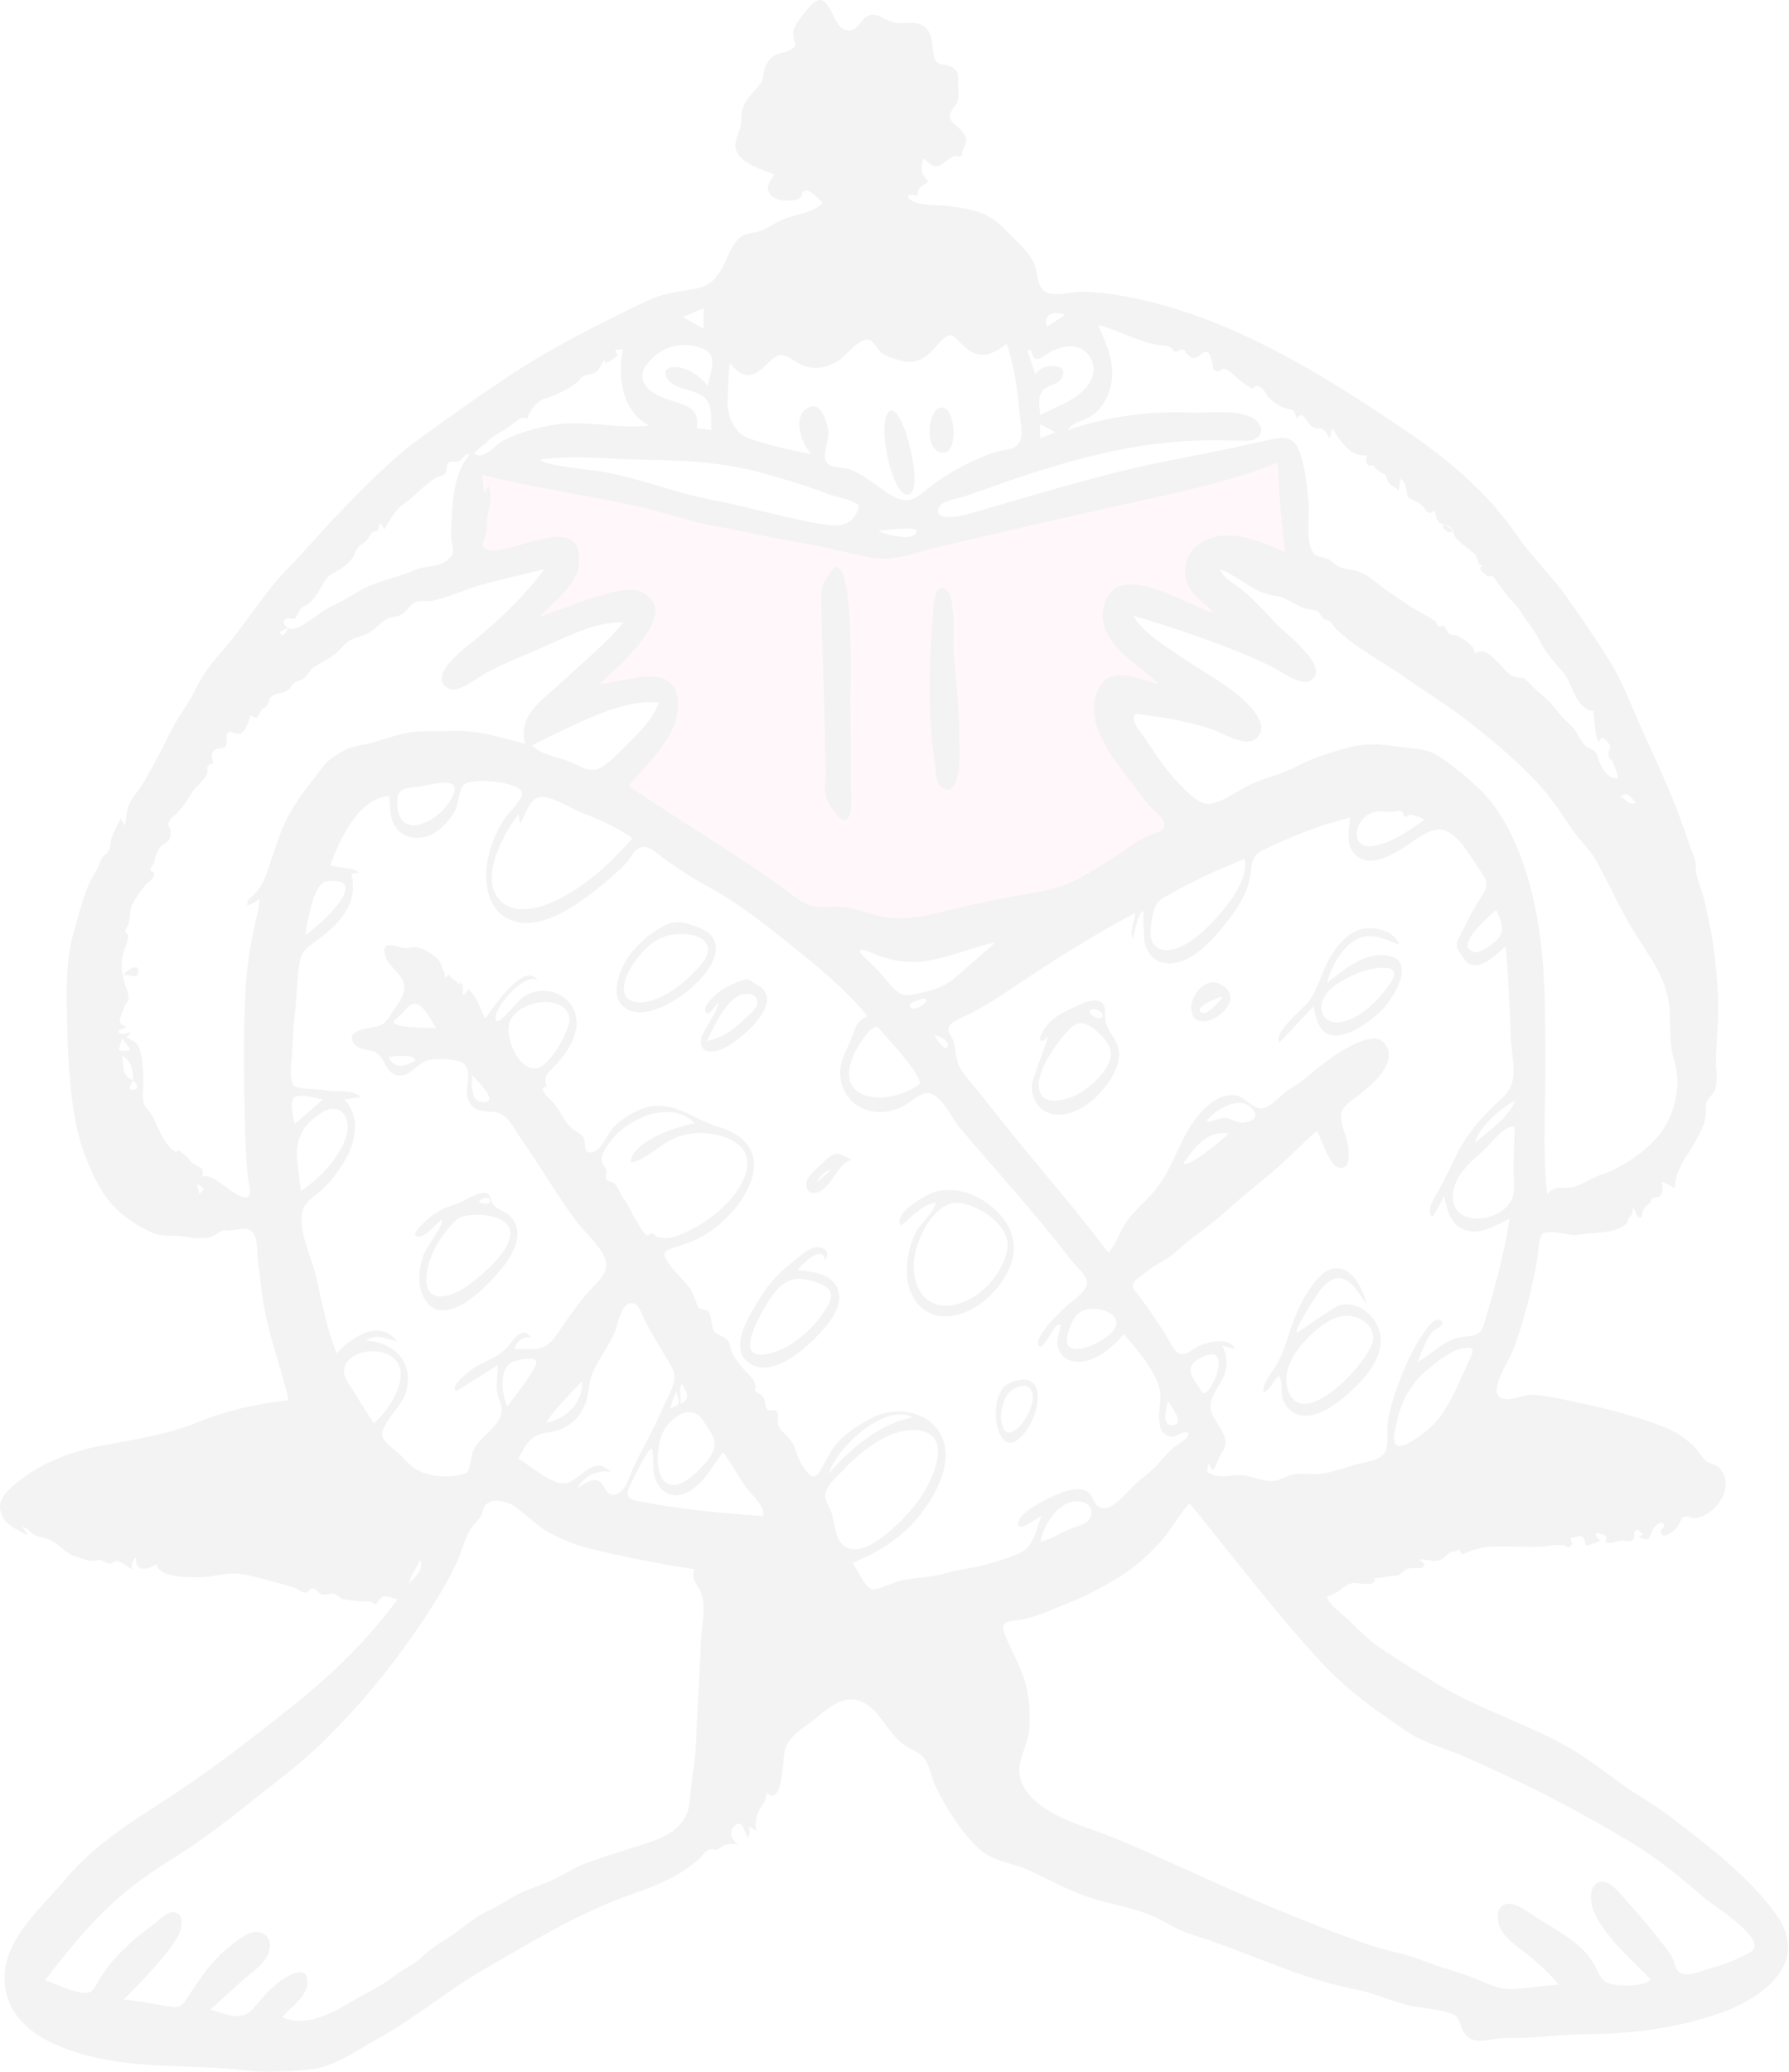 <svg width="273" height="316" viewBox="0 0 273 316" fill="none" xmlns="http://www.w3.org/2000/svg">
<g opacity="0.05">
<path fill-rule="evenodd" clip-rule="evenodd" d="M72.125 71.083C71.801 76.376 71.477 81.669 71.153 86.963C73.236 86.363 86.49 82.463 85.672 86.418C85.084 89.254 81.358 92.321 79.459 94.296C77.712 96.114 75.913 97.884 74.068 99.603C77.459 98.305 80.878 97.076 84.322 95.925C86.928 95.055 89.553 94.206 92.223 93.553C93.215 93.311 95.891 92.323 96.828 92.997C99.288 94.767 85.937 107.81 84.109 109.649C86.695 108.446 89.343 107.354 92.036 106.416C93.98 105.739 99.987 103.153 101.708 105.361C103.549 107.725 98.987 113.152 97.721 114.872C95.909 117.337 93.944 119.703 91.882 121.964C100.451 129.66 110.519 136.51 121.234 140.768C129.091 143.889 136.809 144.684 145.1 142.971C153.617 141.211 161.785 137.835 169.551 133.976C174.111 131.709 178.611 129.257 182.898 126.501C181.13 124.351 179.415 122.157 177.747 119.929C175.368 116.748 172.443 113.271 171.087 109.484C169.759 105.778 174.74 106.501 177.13 106.703C180.59 106.994 184.041 107.613 187.432 108.353C185.035 106.685 182.68 104.951 180.374 103.16C177.367 100.826 173.356 98.187 171.388 94.83C169.657 91.878 173.456 92.623 175.212 93.01C179.399 93.933 183.474 95.505 187.468 97.038C190.392 98.161 193.299 99.336 196.178 100.575C194.391 99.022 192.664 97.394 191.005 95.706C188.773 93.438 185.765 90.668 184.765 87.544C182.728 81.183 196.43 85.981 198.769 86.963C198.336 80.374 197.905 73.784 197.473 67.194C179.33 72.022 161.188 76.85 143.045 81.677C141.085 82.199 138.631 83.336 136.586 83.397C134.733 83.452 132.497 82.618 130.691 82.273L97.859 76C89.281 74.361 80.703 72.722 72.125 71.083Z" fill="#FF5678"/>
<path fill-rule="evenodd" clip-rule="evenodd" d="M267.119 297.737C265.161 298.858 262.867 299.723 260.691 300.303C259.413 300.645 257.301 301.698 256.179 300.732C255.639 300.269 255.516 299.216 255.198 298.606C254.694 297.64 253.979 296.805 253.309 295.951C251.684 293.883 249.994 291.887 248.225 289.94C247.387 289.017 245.856 286.864 244.379 287.006C242.538 287.182 242.583 289.73 243.044 291.032C244.513 295.176 248.959 298.789 251.863 301.911C251.125 303.047 247.069 302.912 245.943 302.646C244.224 302.24 244.05 301.016 243.266 299.616C241.43 296.343 237.707 294.512 234.646 292.588C233.53 291.886 231.159 289.941 229.704 290.431C228.326 290.894 228.386 292.655 228.825 293.804C229.488 295.542 231.374 296.747 232.769 297.845C234.629 299.309 236.33 300.902 237.88 302.694C235.646 302.876 233.42 303.191 231.191 303.374C228.496 303.597 226.25 302.117 223.769 301.279C221.464 300.5 219.167 299.842 216.899 298.944C214.354 297.936 211.689 297.585 209.121 296.701C199.046 293.231 189.173 288.866 179.464 284.467C174.837 282.37 170.306 280.273 165.485 278.632C161.972 277.436 156.451 275.053 155.611 270.868C155.168 268.657 156.783 266.28 157.022 264.07C157.301 261.471 157.081 258.612 156.289 256.118C155.592 253.921 154.435 251.887 153.524 249.778C152.462 247.32 153.413 247.36 155.475 247.081C157.944 246.746 160.825 245.356 163.145 244.451C165.819 243.407 168.468 241.95 170.917 240.452C173.131 239.096 175.058 237.349 176.821 235.452C178.614 233.522 179.775 231.235 181.509 229.258C187.908 237.127 193.989 245.116 200.789 252.646C203.998 256.2 207.488 259.138 211.442 261.84C213.093 262.97 214.732 264.258 216.531 265.15C218.781 266.267 221.295 266.96 223.608 267.979C232.474 271.885 240.935 276.156 249.207 281.197C253.208 283.635 256.567 286.43 260.09 289.489C261.187 290.441 270.171 295.991 267.119 297.737ZM163.114 233.267C161.681 233.917 160.316 234.76 158.787 235.176C159.221 232.539 161.681 228.562 164.835 229C166.041 229.167 166.95 230.103 166.42 231.393C165.939 232.566 164.135 232.805 163.114 233.267ZM63.384 161.75C61.76 162.647 60.246 163.17 59.294 161.245C59.999 161.103 63.204 160.676 63.384 161.75ZM60.679 156.309C59.424 155.928 60.428 155.528 60.86 155.068C61.197 154.711 62.31 153.457 62.701 153.25C64.423 152.338 65.753 155.732 66.577 156.833C64.627 156.66 62.577 156.884 60.679 156.309ZM74.101 168.06C71.722 168.463 71.986 165.486 72.057 163.978C72.559 164.591 75.956 167.745 74.101 168.06ZM81.985 162.918C79.085 163.407 77.168 158.396 77.688 156.204C78.146 154.273 80.394 153.195 82.183 152.91C83.918 152.634 86.332 153.01 86.848 155.011C87.303 156.778 83.919 162.592 81.985 162.918ZM150.647 238.571C148.563 239.211 146.52 239.292 144.425 239.921C142.048 240.634 139.848 240.571 137.466 241.056C136.497 241.254 133.883 242.666 132.938 242.35C132.002 242.038 130.647 239.132 130.108 238.377C134.323 236.625 137.918 234.363 140.695 230.672C142.904 227.737 145.273 223.339 143.883 219.551C142.316 215.28 136.914 214.353 133.312 216.137C131.608 216.98 129.919 218.03 128.514 219.315C126.908 220.785 126.276 222.39 125.235 224.202C124.183 226.036 123.445 225.016 122.393 223.459C121.495 222.128 121.612 220.784 120.489 219.471C119.916 218.801 119.029 218.155 118.73 217.289C118.54 216.741 118.94 215.768 118.58 215.336C118.074 214.729 117.459 215.442 117.036 214.9C116.728 214.507 116.829 213.609 116.511 213.117C116.236 212.837 115.929 212.598 115.59 212.4C115.179 212.196 115.104 211.942 115.365 211.637C115.038 211.031 115.353 210.827 114.652 210.091C113.561 208.943 112.566 207.843 111.788 206.488C111.434 205.868 111.469 204.948 111.027 204.412C110.422 203.674 109.413 203.785 108.893 202.873C108.429 202.06 108.739 200.638 107.975 199.9C107.571 199.785 107.168 199.672 106.764 199.561C106.461 199.266 106.284 198.908 106.233 198.487C105.808 197.833 105.724 197.065 105.188 196.374C104.162 195.053 102.782 193.832 101.875 192.439C100.922 190.975 101.427 190.728 103.082 190.204C104.576 189.732 105.939 189.292 107.323 188.488C113.72 184.764 119.787 174.887 109.631 171.87C105.862 170.751 102.767 167.739 98.588 168.923C96.777 169.436 95.058 170.528 93.707 171.825C92.773 172.721 91.909 175.118 90.762 175.577C88.701 176.403 89.572 174.34 88.987 173.393C88.708 172.941 87.584 172.419 87.167 172.008C86.678 171.526 86.205 170.917 85.866 170.32C85.236 169.212 84.85 168.595 83.941 167.692C83.598 167.352 81.887 165.593 83.43 165.822C82.805 163.918 83.717 163.632 84.978 162.24C86.457 160.606 87.986 158.336 87.994 156.047C88.012 151.651 82.803 149.682 79.532 152.291C78.866 152.822 74.93 157.947 75.735 154.679C76.169 152.916 80.191 148.314 82.055 149.505C79.966 146.46 75.167 153.853 74.046 155.366C73.092 153.61 73.025 152.236 71.447 150.877C70.162 152.938 70.84 150.685 70.557 150.227C69.945 149.239 70.281 150.369 69.95 150.018C69.536 149.581 68.885 149.236 68.446 148.657C67.692 149.679 67.993 148.579 67.763 148.198C67.223 147.305 67.432 146.788 66.507 146.012C65.834 145.447 64.509 144.571 63.603 144.491C62.558 144.398 62.269 144.798 61.205 144.502C59.851 144.126 58.148 143.548 58.803 145.812C59.279 147.457 61.214 148.392 61.637 150.073C62.064 151.765 60.391 153.471 59.579 154.858C58.536 156.638 57.684 156.492 55.795 156.894C54.588 157.15 52.978 157.699 54.013 159.163C54.752 160.209 56.484 159.989 57.46 160.608C58.828 161.477 58.809 163.619 60.555 163.992C62.479 164.402 63.581 162.26 65.203 161.743C66.356 161.376 69.928 161.417 70.835 162.282C72.073 163.462 71.004 165.716 71.315 167.182C71.778 169.355 73.248 169.488 75.108 169.558C77.397 169.643 78.202 171.841 79.433 173.584C82.317 177.669 84.824 182.022 87.778 186.052C89.085 187.836 90.998 189.423 92.069 191.36C93.391 193.751 91.555 195.13 89.971 196.847C87.902 199.09 86.356 201.642 84.561 204.094C82.965 206.272 80.983 205.73 78.433 205.73C79.002 204.559 79.685 203.828 81.083 203.971C79.622 202.186 78.453 204.227 77.505 205.358C76.133 206.993 74.345 207.388 72.584 208.463C71.96 208.843 68.565 211.309 69.597 212.151C69.714 212.246 75.333 208.55 75.974 208.21C75.974 209.575 75.675 210.993 75.866 212.351C76.007 213.346 76.706 214.384 76.557 215.418C76.275 217.371 73.751 218.91 72.667 220.432C71.851 221.577 72.048 222.481 71.633 223.71C71.255 224.832 71.453 224.492 70.51 224.839C68.589 225.544 65.356 225.164 63.617 224.16C62.537 223.538 61.709 222.553 60.832 221.687C60.172 221.032 58.51 219.916 58.326 219C58.011 217.425 61.139 214.498 61.758 212.873C63.506 208.288 60.508 204.723 55.843 204.462C57.281 203.353 59.063 204.189 60.578 204.612C57.988 201.022 53.563 203.976 51.366 206.416C49.864 202.62 49.14 198.617 48.223 194.658C47.598 191.963 45.22 187.153 46.281 184.378C46.793 183.036 48.241 182.288 49.242 181.358C50.38 180.301 51.355 179.037 52.187 177.728C54.147 174.646 55.278 170.755 52.58 167.718C53.4 167.583 54.22 167.448 55.04 167.313C53.706 166.06 51.602 166.671 49.871 166.299C48.773 166.063 45.613 166.216 44.88 165.594C43.998 164.847 44.564 161.409 44.595 160.391C44.667 158.013 44.866 155.727 45.129 153.363C45.378 151.13 45.328 148.717 45.789 146.523C46.164 144.743 47.361 144.201 48.742 143.152C52.043 140.643 54.734 137.591 53.607 133.269C54.006 133.205 54.406 133.141 54.805 133.078C53.513 132.144 51.841 132.484 50.405 131.99C51.724 128.276 54.642 121.748 59.381 121.396C59.543 123.056 59.432 125.03 60.552 126.405C61.828 127.969 64.066 128.127 65.793 127.299C67.361 126.548 68.832 124.955 69.555 123.381C70.043 122.316 69.955 120.515 70.813 119.67C71.964 118.537 79.897 119.221 79.653 121.132C79.51 122.256 77.389 124.145 76.796 125.142C75.711 126.964 74.843 128.936 74.444 131.03C73.84 134.209 74.19 138.406 77.418 140.078C81.09 141.979 85.565 139.561 88.577 137.473C90.23 136.326 91.832 135.06 93.342 133.731C94.147 133.024 94.955 132.296 95.665 131.491C96.188 130.897 96.607 129.94 97.251 129.495C98.774 128.444 100.266 130.227 101.554 131.127C103.653 132.594 105.742 133.986 107.994 135.206C112.566 137.682 116.746 140.963 120.787 144.22C124.853 147.496 129.045 150.866 132.338 154.948C130.343 156.175 130.699 156.494 129.812 158.682C129.182 160.236 128.315 161.558 128.214 163.284C128.041 166.262 129.953 168.8 132.855 169.459C134.478 169.828 136.025 169.533 137.528 168.87C138.697 168.354 139.861 167.084 141.082 166.769C143.352 166.184 145.168 170.471 146.44 171.981C152.09 178.689 158.063 185.131 163.383 192.112C163.972 192.885 165.722 194.396 165.864 195.419C166.069 196.889 163.756 198.29 162.797 199.133C162.293 199.576 156.951 204.6 158.745 205.399C159.256 205.626 160.753 202.544 161.127 202.28C162.528 201.293 161.468 203.228 161.385 204.206C161.176 206.637 162.846 207.961 165.193 207.654C167.698 207.325 169.928 205.347 171.478 203.48C173.421 205.73 176.457 209.131 177.018 212.136C177.377 214.056 175.716 218.755 178.817 219.147C179.291 219.206 181.004 217.935 181.323 218.657C181.59 219.259 179.738 220.289 179.471 220.488C178.329 221.34 177.64 222.253 176.719 223.284C175.637 224.496 174.159 225.516 172.942 226.677C171.66 227.899 169.124 231.22 167.432 229.616C166.581 228.81 166.805 227.755 165.443 227.282C164.203 226.851 162.632 227.398 161.479 227.876C160.182 228.413 155.908 230.376 155.434 231.993C154.78 234.222 158.312 231.542 158.94 231.15C158.224 232.968 157.828 235.6 156.004 236.66C154.489 237.542 152.31 238.06 150.647 238.571ZM126.424 224.821C127.636 220.923 134.788 213.973 139.308 216.147C134.041 217.25 129.86 220.856 126.424 224.821ZM129.098 235.983C127.336 235.001 127.431 232.147 126.815 230.478C126.462 229.52 125.755 228.82 125.963 227.758C126.206 226.511 127.795 225.126 128.641 224.227C131.304 221.398 135.99 217.533 140.276 218.181C145.731 219.007 142.033 226.331 140.175 228.852C138.592 231.002 132.492 237.875 129.098 235.983ZM116.373 231.216C110.473 230.822 104.594 230.295 98.775 229.212C96.712 228.828 94.983 228.885 96.163 226.513C96.554 225.73 98.903 220.824 99.434 220.964C99.749 221.048 99.677 224.42 99.769 224.806C100.186 226.543 101.356 228.16 103.328 228.05C106.554 227.87 108.634 223.698 110.333 221.459C111.694 223.289 112.679 225.322 114.047 227.121C114.701 227.981 116.978 229.982 116.373 231.216ZM81.786 208.059C80.797 210.33 78.806 212.49 77.422 214.548C76.639 212.891 76.088 209.087 77.945 207.862C78.648 207.399 82.412 206.623 81.786 208.059ZM102.246 214.822C102.519 213.948 102.82 213.08 103.157 212.229C103.734 214.045 104.029 214.099 102.246 214.822ZM107.296 216.682C108.012 217.896 109.206 219.09 109.019 220.614C108.877 221.769 107.833 222.952 107.087 223.757C105.854 225.089 103.12 227.644 101.333 225.876C99.839 224.399 100.36 220.339 101.054 218.677C102.046 216.303 105.59 213.791 107.296 216.682ZM103.793 214.195C104.203 214.032 103.341 211.383 104.141 211.119C104.839 212.711 105.497 213.141 103.793 214.195ZM92.52 178.544C92.255 177.567 91.645 177.607 91.864 176.399C92.008 175.607 92.637 174.761 93.115 174.133C94.065 172.882 95.319 171.851 96.675 171.07C99.538 169.422 103.469 168.737 106.033 171.317C103.637 171.696 96.291 174.061 96.244 177.339C98.908 176.825 101.004 174.149 103.676 173.305C105.87 172.612 108.249 172.661 110.432 173.393C116.405 175.393 113.921 180.556 110.55 183.91C108.548 185.901 106.148 187.388 103.524 188.413C102.31 188.888 101.565 188.94 100.372 188.702C100.148 188.657 99.887 188.243 99.619 188.154C98.953 187.933 99.146 188.681 98.597 188.345C98.119 188.053 97.098 186.163 96.773 185.622C96.254 184.761 96.013 183.924 95.377 183.139C94.74 182.352 94.43 181.299 93.841 180.587C93.558 180.245 92.783 180.259 92.575 179.925C92.263 179.423 92.66 179.058 92.52 178.544ZM83.347 217.05C84.704 214.691 87.027 212.689 88.824 210.627C88.934 214.015 86.504 216.336 83.347 217.05ZM85.181 218.14C87.985 217.153 89.53 214.792 89.816 211.931C90.179 208.305 92.455 206.403 93.825 203.146C94.351 201.898 94.963 197.791 97 198.967C97.699 199.37 98.113 200.887 98.477 201.571C99.358 203.229 100.36 204.835 101.294 206.463C102.054 207.788 103.195 209.12 102.859 210.715C102.567 212.106 101.624 213.588 101.073 214.899C99.771 217.996 98.06 220.849 96.63 223.878C96.053 225.101 95.371 227.994 93.61 227.979C92.216 227.967 92.372 226.443 91.455 225.921C90.296 225.262 88.979 226.517 88.028 227.036C89.123 225.187 91.039 224.139 93.192 224.487C90.614 221.92 88.872 225.384 86.659 226.155C84.563 226.887 80.843 223.439 79.078 222.462C79.754 221.318 80.364 219.92 81.525 219.167C82.626 218.453 83.978 218.563 85.181 218.14ZM62.385 241.603C62.693 240.124 63.56 239.251 64.11 237.908C64.748 239.536 63.254 240.496 62.385 241.603ZM106.933 250.675C106.782 255.653 106.376 260.618 106.228 265.598C106.161 267.895 105.755 270.085 105.485 272.355C105.256 274.275 105.372 276.16 104.164 277.8C102.259 280.386 98.555 281.129 95.679 282.087C93.568 282.79 91.431 283.428 89.346 284.21C87.47 284.913 85.958 285.978 84.174 286.814C82.577 287.562 80.854 288.006 79.265 288.802C77.622 289.627 76.324 290.631 74.636 291.365C72.615 292.243 70.95 293.805 69.153 295.046C67.571 296.137 65.897 296.981 64.536 298.354C63.26 299.642 61.645 300.207 60.198 301.352C58.669 302.562 57.069 303.349 55.379 304.298C51.919 306.243 47.249 309.564 43.085 307.675C44.276 306.153 46.714 304.691 46.899 302.595C47.141 299.865 44.764 300.869 43.388 301.742C41.303 303.062 40.15 304.656 38.563 306.417C36.708 308.474 34.365 307.09 32.095 306.511C33.647 305.114 35.186 303.704 36.735 302.304C38.044 301.123 40.045 299.845 40.841 298.212C41.41 297.044 41.383 295.443 40.009 294.836C38.472 294.159 36.734 295.588 35.596 296.44C32.574 298.7 30.584 301.567 28.6 304.714C27.545 306.387 27.059 306.258 25.117 305.924C23.06 305.57 21.002 305.192 18.927 304.943C21.675 302.121 24.747 299.064 26.917 295.761C27.62 294.691 28.537 291.871 26.395 291.612C25.512 291.505 23.755 293.31 23.073 293.797C20.098 295.924 17.237 298.607 15.264 301.713C14.613 302.738 14.408 303.878 13.148 303.963C11.499 304.074 8.436 302.501 6.846 302.015C9.885 298.184 12.903 294.325 16.454 290.946C19.716 287.842 22.97 285.586 26.786 283.205C30.875 280.653 34.684 277.714 38.439 274.699C42.032 271.812 45.786 269.09 49.095 265.867C55.703 259.429 61.588 252.025 66.462 244.196C67.602 242.364 68.676 240.484 69.603 238.535C70.475 236.705 70.877 234.516 72.054 232.851C72.46 232.276 73.033 231.848 73.395 231.248C73.737 230.683 73.621 230 74.142 229.499C75.347 228.342 77.541 229.04 78.667 229.851C80.479 231.154 81.944 232.738 83.935 233.829C85.937 234.927 88.103 235.725 90.32 236.264C95.502 237.524 100.639 238.558 105.918 239.323C105.375 241.338 106.709 241.655 107.151 243.468C107.688 245.668 107 248.434 106.933 250.675ZM57.037 217.08C55.862 215.334 54.814 213.509 53.658 211.752C52.956 210.682 52.084 209.533 52.685 208.224C53.697 206.018 57.269 205.626 59.207 206.587C63.613 208.774 59.52 215.026 57.037 217.08ZM45.373 177.157C44.968 173.746 46.273 171.325 49.359 169.536C51.559 168.261 53.33 170.003 53.03 172.328C52.573 175.869 48.789 179.807 45.901 181.655C45.712 180.157 45.552 178.656 45.373 177.157ZM44.903 167.395C45.813 166.672 48.252 167.595 49.306 167.658C47.856 168.925 46.405 170.193 44.954 171.46C44.859 170.59 44.063 168.062 44.903 167.395ZM49.798 134.446C57.14 133.491 48.689 141.37 46.561 142.604C46.907 140.928 47.758 134.712 49.798 134.446ZM69.342 120.653C68.356 124.69 60.693 129.096 60.613 122.481C60.583 120.017 61.968 120.216 63.988 119.98C65.141 119.845 69.905 118.344 69.342 120.653ZM42.872 126.906C42.011 129.164 41.322 131.48 40.478 133.741C40.105 134.742 39.665 135.43 38.969 136.223C38.387 136.886 37.694 137.054 37.717 138.102C38.446 137.961 39.017 137.526 39.607 137.107C39.464 139.185 38.729 141.421 38.374 143.493C37.948 145.977 37.593 148.462 37.462 150.981C37.176 156.458 37.174 161.915 37.294 167.395C37.355 170.188 37.383 172.982 37.534 175.771C37.609 177.159 37.694 178.552 37.865 179.932C37.935 180.489 38.339 181.674 38.09 182.196C37.109 184.245 32.765 178.618 30.879 179.444C31.15 177.885 30.524 178.225 29.479 177.459C28.973 177.087 28.643 176.455 28.115 176.124C27.956 175.952 27.78 175.799 27.588 175.664C27.37 175.367 27.14 175.398 26.897 175.759C24.772 174.488 24.223 171.781 23.082 169.96C22.496 169.023 21.929 168.878 21.829 167.583C21.742 166.455 21.912 165.305 21.866 164.172C21.814 162.894 21.74 161.484 21.381 160.247C20.965 158.81 20.392 158.928 19.277 158.162C19.621 158.012 19.848 157.76 19.957 157.405C19.601 157.468 18.519 157.91 18.25 157.592C17.721 156.969 18.969 156.886 19.297 156.638C17.898 156.017 18.199 155.506 18.704 154.368C18.847 154.046 18.983 153.564 19.105 153.293C19.37 152.7 19.523 153.076 19.61 152.339C19.694 151.636 19.071 150.254 18.887 149.505C18.58 148.249 18.409 147.164 18.686 145.855C18.91 144.796 19.512 143.836 19.554 142.747C19.566 142.441 19.1 142.339 19.094 142.045C19.085 141.613 19.487 141.423 19.593 141.024C19.86 140.003 19.739 138.923 20.197 137.955C20.609 137.085 21.44 135.958 22.029 135.199C22.437 134.673 23.438 134.08 23.548 133.386C23.62 132.925 22.904 132.978 22.936 132.631C22.979 132.162 23.373 132.009 23.481 131.661C23.779 130.703 23.854 129.783 24.624 129.049C25.593 128.126 26.014 128.513 26.055 126.989C26.074 126.246 25.48 126.132 25.798 125.275C25.971 124.81 26.482 124.535 26.808 124.205C27.778 123.227 28.432 122.359 29.122 121.15C29.732 120.083 30.706 119.461 31.331 118.54C32.146 117.338 30.928 116.742 32.581 116.403C32.346 115.657 32.097 115.053 32.715 114.422C33.105 114.024 34.094 114.267 34.44 113.807C34.835 113.278 34.25 112.024 34.846 111.68C35.331 111.402 36.057 112.262 36.819 111.836C37.4 111.512 38.276 109.72 38.09 109.062C39.59 109.906 39.216 109.325 39.935 108.241C40.096 107.999 40.584 107.945 40.722 107.699C41 107.209 40.936 106.71 41.336 106.312C42.002 105.649 43.091 105.819 43.824 105.345C44.429 104.954 44.397 104.532 44.88 104.163C45.293 103.848 45.971 103.787 46.372 103.46C47.158 102.82 47.166 102.144 48.149 101.593C49.313 100.94 50.345 100.385 51.405 99.52C52.095 98.956 52.751 97.956 53.558 97.583C54.676 97.069 55.546 97.032 56.639 96.298C57.429 95.767 58.176 94.892 58.952 94.444C59.536 94.107 59.947 94.18 60.684 93.971C62.011 93.594 62.335 92.344 63.417 91.835C64.16 91.485 65.243 91.805 66.058 91.622C68.598 91.052 71.107 89.822 73.655 89.14C76.766 88.31 79.899 87.581 83.033 86.847C80.153 90.751 76.484 94.274 72.763 97.375C71.541 98.392 64.848 103.033 68.456 105.014C69.904 105.81 73.05 103.241 74.22 102.613C76.574 101.349 79.012 100.336 81.478 99.313C85.466 97.659 90.659 94.718 95.09 94.954C92.392 98.264 89.025 100.921 85.94 103.844C83.105 106.531 78.833 109.05 80.17 113.448C76.187 112.435 72.61 111.237 68.47 111.503C66.615 111.621 64.76 111.398 62.913 111.658C60.906 111.942 59.015 112.614 57.086 113.203C55.56 113.669 53.873 113.706 52.469 114.481C51.79 114.856 50.951 115.391 50.342 115.857C49.529 116.477 49.344 116.887 48.706 117.705C46.428 120.62 44.225 123.354 42.872 126.906ZM30.416 182.093C30.292 181.588 30.179 181.128 30.036 180.551C31.304 181.331 31.304 181.331 30.416 182.093ZM20.837 166.02C20.681 166.236 20.025 166.305 19.834 166.118C19.597 165.887 20.221 164.984 20.321 164.792C20.568 164.982 21.137 165.604 20.837 166.02ZM18.123 160.17C18.292 159.554 18.46 158.938 18.628 158.321C18.834 158.893 19.762 159.524 19.783 160.068C19.796 160.429 18.307 160.249 18.123 160.17ZM18.663 161.015C20.116 161.973 20.269 163.102 20.312 164.755C18.572 164.179 18.822 162.494 18.663 161.015ZM43.954 95.803C43.807 96.2 43.184 97.438 42.727 96.572C42.582 96.295 43.65 95.916 43.954 95.803ZM43.536 94.453C43.896 94.129 44.62 94.532 45.027 94.27C45.312 94.087 45.218 93.901 45.351 93.792C45.378 93.77 45.766 92.986 45.924 92.808C46.205 92.495 46.817 92.3 47.157 92.017C48.11 91.228 48.647 90.189 49.246 89.134C49.962 87.873 50.19 87.727 51.343 87.15C52.138 86.752 52.754 86.265 53.401 85.588C54.146 84.809 54.091 84.251 54.703 83.4C55.006 82.98 55.441 82.928 55.793 82.589C56.215 82.184 56.43 81.617 56.82 81.207C56.989 81.03 57.531 81.031 57.632 80.879C57.763 80.687 57.864 79.92 57.986 79.779C58.219 80.094 58.453 80.409 58.686 80.723C59.604 79.107 60.276 77.772 61.812 76.696C63.426 75.567 64.819 73.914 66.488 72.903C66.862 72.676 67.627 72.58 67.913 72.245C68.397 71.678 67.978 71.174 68.331 70.692C68.732 70.147 69.509 70.588 70.018 70.353C70.663 70.056 70.847 69.186 71.678 69.282C68.948 72.512 68.982 77.538 68.837 81.572C68.774 83.31 69.869 84.187 68.253 85.462C66.877 86.548 64.939 86.226 63.314 86.94C61.272 87.837 59.09 88.314 57.007 89.096C54.852 89.904 53.12 91.319 51.047 92.256C49.219 93.081 47.971 94.254 46.298 95.273C45.677 95.652 44.714 96.202 43.973 95.75C43.509 95.466 42.93 95 43.536 94.453ZM74.373 67.37C74.492 66.91 76.822 65.704 77.396 65.311C78.256 64.719 79.529 63.275 80.49 63.849C80.823 62.516 82.121 61.033 83.268 60.75C84.541 60.437 86.725 59.345 87.977 58.392C88.343 58.114 88.463 57.707 88.894 57.446C89.643 56.991 90.387 57.239 91.109 56.62C91.219 56.526 92.218 54.876 92.257 54.892C92.309 55.069 92.355 55.248 92.395 55.428C93.153 55.008 93.828 54.673 94.301 54.137C94.408 54.015 93.713 53.699 93.933 53.458C94.201 53.163 94.8 53.493 95.072 53.213C94.228 57.402 94.856 62.792 99.105 64.916C94.052 65.462 89.117 63.943 84.001 64.876C81.552 65.323 79.063 66.056 76.836 67.183C75.471 67.873 73.726 70.345 72.367 69.145C72.906 68.426 73.728 67.979 74.373 67.37ZM98.892 55.32C100.782 53.008 103.648 52.093 106.535 52.921C109.915 53.891 108.489 56.252 107.979 58.874C107.003 57.444 104.89 56.026 103.092 55.983C100.541 55.922 101.505 58.047 103.037 58.809C104.429 59.5 106.817 59.693 107.814 60.951C108.784 62.175 108.412 64.177 108.568 65.62C107.814 65.508 107.06 65.396 106.306 65.284C106.938 61.915 104.153 61.752 101.555 60.802C98.93 59.843 96.742 57.95 98.892 55.32ZM107.357 47.023V50.15C106.306 49.551 105.255 48.952 104.204 48.353C105.255 47.91 106.306 47.467 107.357 47.023ZM115.803 72.006C119.312 72.957 122.797 73.963 126.17 75.275C127.394 75.751 128.736 75.92 129.937 76.458C131.079 76.97 131.251 76.916 130.844 77.919C129.706 80.725 127.008 80.24 124.644 79.811C120.944 79.138 117.321 78.207 113.667 77.33C110.096 76.474 106.449 75.912 102.932 74.839C99.322 73.738 95.805 72.695 92.092 71.968C91.009 71.756 82.438 70.969 82.503 70.073C87.901 69.373 93.458 70.063 98.881 70.136C104.516 70.212 110.338 70.525 115.803 72.006ZM111.04 61.15C111.108 59.22 111.134 57.285 111.374 55.366C112.98 57.348 114.429 57.942 116.454 56.084C118.392 54.305 118.824 53.378 121.282 55.05C123.412 56.5 125.427 56.433 127.69 55.164C129.07 54.39 131.287 51.226 132.738 51.877C133.429 52.188 133.935 53.439 134.634 53.899C135.509 54.476 136.856 54.876 137.876 55.1C140.287 55.628 141.723 54.078 143.236 52.419C145.43 50.015 145.366 51.411 147.4 53.079C149.669 54.939 151.566 54.03 153.621 52.443C154.872 56.11 155.341 60.115 155.694 63.959C155.814 65.257 156.259 67.1 155.093 68.019C154.271 68.666 152.527 68.691 151.537 69.049C148 70.328 144.602 72.142 141.643 74.465C140.491 75.37 139.486 76.478 137.911 76.272C136.41 76.076 134.951 74.819 133.744 73.989C132.434 73.09 131.108 72.068 129.577 71.567C128.681 71.272 127.245 71.379 126.46 70.841C125.001 69.839 126.718 67.213 126.355 65.449C126.08 64.111 125.309 61.319 123.465 62.104C120.722 63.272 122.319 67.829 123.827 69.251C120.741 68.703 117.324 67.903 114.346 66.885C112.047 66.1 110.958 63.504 111.04 61.15ZM162.806 70.549C169.142 68.77 175.071 67.57 181.665 67.246C184.583 67.103 187.409 67.193 190.295 67.22C191.957 67.235 193.223 65.895 191.896 64.353C190.059 62.219 184.454 63.032 181.971 62.936C175.316 62.678 169.214 63.435 162.911 65.629C163.577 64.401 165.178 64.242 166.276 63.607C167.622 62.827 168.537 61.544 169.113 60.118C170.609 56.413 169.103 52.921 167.537 49.535C170.612 50.363 173.793 52.174 176.885 52.634C177.533 52.731 177.948 52.669 178.522 52.905C178.874 53.049 178.985 53.549 179.421 53.659C179.632 53.712 180.138 53.236 180.376 53.303C181.317 53.569 180.573 53.64 181.168 54.025C181.641 54.331 181.603 54.725 182.469 54.58C182.853 54.517 183.27 53.922 183.473 53.906C183.73 53.885 183.671 53.571 184.066 53.663C184.784 53.83 184.72 54.755 184.959 55.21C185.215 55.694 184.852 56.339 185.627 56.604C186.206 56.803 186.351 56.191 186.843 56.235C187.143 56.261 187.763 56.692 188.027 56.955C188.878 57.8 190.043 58.734 191.187 59.284C191.075 59.171 191.726 58.898 191.571 58.834C191.465 58.792 192.15 58.957 192.139 58.955C192.8 59.105 193.149 60.119 193.483 60.489C194.097 61.166 195.051 61.882 195.911 62.181C197.398 62.699 197.353 62.08 197.897 63.848C198.954 62.185 199.36 64.97 200.672 65.277C201.351 65.436 201.272 65.145 201.889 65.5C202.313 65.744 202.596 66.491 202.915 66.851C203.052 66.331 203.189 65.811 203.326 65.293C204.271 67.082 206.31 69.92 208.546 69.407C208.546 69.896 208.345 70.48 208.723 70.897C208.987 71.188 209.415 70.857 209.622 71.027C209.802 71.174 210.233 71.763 210.372 71.86C210.643 72.051 211.138 72.19 211.374 72.38C211.582 72.548 211.685 73.348 211.917 73.637C212.351 74.18 213.102 74.288 213.457 74.94C213.538 74.297 213.619 73.654 213.699 73.011C214.404 73.556 214.465 73.978 214.638 74.775C214.884 75.908 214.557 75.643 215.339 76.121C216.108 76.592 216.508 76.539 217.213 77.356C217.904 78.156 217.91 78.65 218.907 77.816C219.092 78.433 219.152 79.231 219.646 79.703C220.02 80.061 221.568 80.076 221.716 80.92C218.808 78.467 220.721 82.193 221.717 80.926C221.928 82.282 222.92 82.72 224.053 83.686C225.11 84.585 225.283 84.52 225.644 86.031C225.635 85.998 226.174 86.333 226.214 86.4C225.184 86.546 226.78 87.697 227.05 87.907C227.247 88.061 227.504 87.694 227.831 87.942C228.205 88.227 228.509 88.874 228.814 89.263C229.639 90.32 230.25 91.228 231.118 92.087C232.055 93.014 232.511 94.187 233.411 95.27C234.409 96.474 234.949 97.858 235.784 99.164C236.577 100.407 237.632 101.405 238.55 102.543C240.016 104.353 240.514 108.341 243.245 108.447C243.085 108.612 243.307 109.848 243.333 110.076C243.462 111.199 243.377 112.279 244.04 113.295C244.192 112.135 244.799 112.582 245.327 113.191C246.203 114.205 245.433 113.95 245.48 114.977C245.536 116.223 245.677 115.259 246.152 116.347C246.523 117.198 246.726 117.75 246.926 118.695C245.383 118.818 244.677 117.557 244.107 116.336C243.868 115.825 243.786 114.985 243.364 114.586C242.915 114.161 242.298 114.128 241.837 113.653C240.951 112.742 240.568 111.321 239.523 110.435C238.344 109.433 238.083 108.96 237.108 107.762C236.03 106.437 234.541 105.507 233.41 104.226C232.277 102.942 232.368 103.642 230.945 103.178C229.432 102.683 226.985 97.924 225.078 99.757C225.153 98.558 223.357 97.431 222.45 96.996C222.058 96.809 221.601 96.978 221.208 96.697C220.783 96.392 220.752 95.803 220.322 95.437C220.322 95.437 219.664 95.597 219.531 95.529C219.259 95.391 219.257 94.904 219.016 94.743C218.352 94.299 217.56 93.834 216.855 93.456C215.141 92.537 213.626 91.404 211.972 90.297C210.555 89.349 208.84 87.636 207.202 87.137C205.771 86.7 204.872 86.922 203.701 86.048C203.062 85.572 203.251 85.412 202.225 85.116C201.249 84.834 200.701 84.979 200.183 83.944C199.279 82.132 199.85 78.597 199.675 76.566C199.489 74.41 199.268 72.201 198.706 70.104C198.041 67.627 197.163 66.332 194.506 66.915C189.24 68.073 184.039 69.174 178.75 70.19C168.21 72.214 157.851 75.519 147.543 78.452C146.758 78.675 142.378 79.678 143.273 77.413C143.685 76.369 146.458 75.979 147.385 75.651C152.48 73.847 157.598 72.01 162.806 70.549ZM161.035 65.939C160.265 66.232 159.496 66.525 158.726 66.819V64.679C159.496 65.098 160.265 65.518 161.035 65.939ZM157.836 54.62C158.505 55.167 159.865 53.852 160.433 53.585C161.405 53.13 162.642 52.739 163.727 52.832C165.729 53.006 167.193 54.976 166.826 56.974C166.205 60.355 161.389 61.953 158.734 63.275C158.648 62.077 158.261 60.636 159.101 59.6C159.83 58.701 161.244 58.766 161.917 57.809C163.611 55.404 159.021 55.186 157.995 57.099C157.59 55.876 157.186 54.654 156.781 53.432C157.758 53.27 157.329 54.206 157.836 54.62ZM162.573 48.004C161.618 48.622 160.662 49.239 159.707 49.857C159.233 47.719 160.847 47.437 162.573 48.004ZM249.65 122.439C248.398 123.036 248.085 121.61 247.186 121.549C248.249 120.895 248.249 120.895 249.65 122.439ZM254.739 153.583C254.896 155.633 254.773 157.707 255.046 159.749C255.254 161.302 255.884 162.748 255.951 164.318C256.098 167.759 254.936 171.263 252.589 173.784C250.37 176.17 247.194 178.224 244.199 179.227C242.849 179.678 241.44 180.68 240.128 181.049C238.678 181.459 237.3 180.568 236.104 182.167C235.305 175.308 235.889 168.14 235.825 161.238C235.762 154.321 235.837 147.401 234.666 140.558C233.624 134.464 231.57 127.609 227.784 122.624C226.245 120.599 224.351 118.941 222.354 117.388C221.318 116.583 220.281 115.722 219.127 115.086C217.35 114.107 215.837 114.243 213.905 113.963C211.14 113.564 208.57 113.227 205.795 114.005C203.211 114.73 200.366 115.556 198.052 116.816C195.747 118.071 193.07 118.588 190.677 119.712C189.049 120.477 185.667 123.032 183.861 122.571C182.113 122.126 179.525 119.158 178.409 117.83C176.982 116.131 175.801 114.162 174.536 112.334C174.092 111.693 173.186 110.701 173.07 109.877C172.869 108.447 173.442 108.914 174.809 109.074C178.322 109.486 181.625 110.138 184.992 111.244C186.668 111.794 189.944 114.02 191.62 112.686C194.178 110.65 190.29 107.15 188.867 105.973C186.441 103.97 183.62 102.482 181.034 100.701C178.287 98.81 174.655 96.795 172.886 93.882C178.05 95.406 183.207 97.152 188.219 99.117C190.512 100.016 192.779 100.965 194.933 102.161C196.142 102.832 198.587 104.648 200.044 103.778C203.211 101.887 195.937 96.397 194.887 95.275C193.257 93.532 191.659 91.804 189.867 90.223C188.657 89.155 186.758 88.405 186.196 86.83C188.202 87.557 189.825 88.98 191.705 89.947C192.689 90.454 193.586 90.745 194.673 90.9C195.831 91.067 195.969 91.251 196.883 91.711C197.593 92.071 198.324 92.55 199.121 92.795C199.69 92.969 200.684 92.999 201.181 93.321C201.434 93.684 201.697 94.04 201.968 94.39C202.271 94.48 202.57 94.582 202.864 94.699C203.304 95.092 203.566 95.634 203.995 96.04C207.108 98.983 211.271 101.09 214.761 103.556C218.062 105.889 221.565 107.999 224.737 110.545C228.386 113.476 232.173 116.625 235.276 120.139C237.03 122.125 238.472 124.377 239.946 126.573C241.013 128.162 242.564 129.482 243.486 131.121C245.497 134.696 247.166 138.56 249.33 142.077C251.536 145.66 254.408 149.221 254.739 153.583ZM225.078 174.323C225.679 171.843 229.071 168.946 231.24 167.853C230.147 170.555 227.236 172.399 225.078 174.323ZM230.671 182.977C228.822 186.814 220.692 187.253 221.795 181.576C222.336 178.793 224.63 177.087 226.599 175.266C227.509 174.425 229.739 171.416 231.148 171.901C231.082 174.064 230.955 176.237 230.96 178.401C230.963 179.846 231.326 181.62 230.671 182.977ZM228.322 138.76C229.072 140.444 229.819 141.847 228.427 143.355C227.8 144.035 225.753 145.524 224.827 145.193C221.855 144.133 227.521 139.517 228.322 138.76ZM210.346 123.767C211.062 123.729 211.757 123.835 212.464 123.791C213.168 123.748 213.243 123.622 213.896 123.712C213.965 123.812 214.034 123.912 214.103 124.012C214.192 124.684 214.545 124.757 215.161 124.232C216.019 124.422 216.577 124.55 217.397 125.013C215.184 126.609 212.49 128.464 209.777 129C205.489 129.846 206.673 123.97 210.346 123.767ZM144.605 159.652C144.16 160.547 142.881 158.312 142.565 157.895C143.155 157.893 145.054 158.75 144.605 159.652ZM179.061 136.106C182.393 134.162 186.35 132.454 189.928 131.007C190.558 134.038 187.489 137.952 185.599 140.026C184.071 141.704 182.227 143.444 180.155 144.409C177.915 145.453 175.466 144.995 175.575 142.066C175.615 140.996 175.859 139.273 176.294 138.295C176.856 137.033 177.918 136.771 179.061 136.106ZM134.023 80.96C134.519 80.931 139.906 80.234 139.877 80.905C139.792 82.919 134.563 81.337 134.023 80.96ZM95.93 119.859C98.775 116.348 103.369 112.559 103.436 107.653C103.535 100.433 95.522 104.035 91.494 104.335C93.624 102.242 104.328 93.462 97.997 90.344C96.177 89.447 93.591 90.323 91.765 90.793C88.524 91.626 85.512 93.069 82.329 94.073C84.603 91.652 88.533 88.9 88.404 85.234C88.247 80.771 84.583 81.85 81.415 82.505C80.198 82.757 74.76 84.92 73.738 83.451C73.364 82.913 73.969 82.23 74.097 81.751C74.324 80.903 74.254 80.607 74.262 79.741C74.277 77.994 75.438 75.751 74.491 74.126C74.275 74.496 74.089 74.88 73.936 75.279C73.623 74.333 73.833 73.331 73.52 72.385C81.43 74.408 89.475 75.515 97.434 77.242C101.463 78.115 105.255 79.62 109.339 80.298C113.458 80.981 117.505 82.026 121.632 82.677C125.397 83.271 129.004 84.26 132.733 85.019C136.367 85.758 140.095 84.137 143.642 83.317C151.588 81.479 159.531 79.597 167.487 77.813C176.669 75.755 186.219 73.995 195.007 70.562C195.177 75.138 195.544 79.704 196.103 84.248C192.222 82.414 186.462 80.022 182.538 83.304C180.968 84.618 180.484 86.885 181.105 88.814C181.781 90.914 183.85 91.889 185.215 93.47C181.06 92.404 170.34 84.894 168.433 92.485C167.085 97.847 173.658 101.31 176.872 104.328C173.68 103.703 169.406 101.151 167.532 105.253C165.913 108.798 167.863 112.656 169.862 115.58C170.945 117.164 172.162 118.656 173.314 120.191C173.923 121.003 174.517 121.826 175.156 122.614C175.798 123.405 177.008 124.233 177.458 125.083C178.363 126.799 176.536 126.904 175.116 127.523C173.342 128.297 171.819 129.596 170.197 130.632C166.483 133.004 163.237 135.206 158.847 135.964C154.328 136.744 149.978 137.559 145.518 138.647C141.073 139.732 137.444 140.775 132.9 139.372C130.828 138.733 129.14 138.165 126.943 138.285C124.635 138.412 123.286 138.292 121.388 136.862C113.222 130.712 104.358 125.665 95.93 119.859ZM81.209 113.685C84.364 112.101 87.542 110.51 90.801 109.149C93.5 108.022 97.597 106.71 100.551 107.203C99.719 109.343 98.199 111.098 96.569 112.673C95.128 114.066 93.327 116.169 91.583 117.141C89.999 118.023 88.156 116.625 86.594 116.04C84.877 115.397 82.515 115.097 81.209 113.685ZM82.002 121.673C83.574 121.02 86.955 123.213 88.385 123.783C91.196 124.904 94.022 126.075 96.5 127.843C93.475 131.339 90.049 134.535 85.978 136.781C83.3 138.258 78.785 139.952 76.259 137.27C73.085 133.899 76.901 127.03 79.148 124.142C79.222 124.636 79.297 125.13 79.372 125.624C80.089 124.476 80.636 122.241 82.002 121.673ZM139.739 151.594C137.777 152.007 137.11 151.634 135.815 150.13C134.939 149.112 134.079 148.056 133.092 147.141C132.084 146.208 129.596 143.958 132.766 145.254C135.656 146.435 138.131 147.025 141.31 146.563C144.946 146.034 148.335 144.497 151.919 143.719C149.954 145.438 148.004 147.174 146.035 148.889C143.955 150.7 142.382 151.037 139.739 151.594ZM140.188 165.422C135.888 168.658 127.232 168.307 130.145 161.188C130.588 160.107 131.207 159.089 131.924 158.168C132.162 157.86 132.587 157.223 132.928 157.016C133.879 156.439 133.615 156.37 134.53 157.331C135.318 158.161 141.483 164.939 140.188 165.422ZM138.913 153.051C139.307 152.923 140.967 151.961 141.344 152.493C141.727 153.032 138.473 154.897 138.913 153.051ZM170.215 202.4C169.249 204.714 161.511 208.063 162.952 203.4C163.591 201.334 164.193 199.77 166.601 199.613C167.992 199.523 171.067 200.364 170.215 202.4ZM184.095 171.052C185.368 169.197 189.574 166.689 191.371 169.455C192.236 170.788 190.136 171.47 188.866 171.128C188.185 170.943 187.627 170.536 186.886 170.505C185.932 170.466 185.001 171.214 184.095 171.052ZM187.472 172.893C186.605 173.77 181.382 178.165 180.535 177.487C182.241 175.049 184.2 172.325 187.472 172.893ZM178.94 217.374C177.126 217.477 178.032 214.743 178.207 213.65C178.646 214.411 180.955 217.26 178.94 217.374ZM183.549 212.474C182.962 211.43 181.381 209.876 181.738 208.533C182.012 207.505 184.48 206.124 185.513 206.713C186.886 207.497 184.896 212.648 183.549 212.474ZM226.59 201.525C225.814 204.199 225.01 203.509 222.577 204.027C220.136 204.546 218.449 206.619 216.3 207.731C217.046 206.153 217.509 204.229 218.759 202.949C219.048 202.653 220.819 202.069 219.81 201.384C218.928 200.786 217.659 202.729 217.281 203.259C215.42 205.864 214.118 209.047 213.043 212.046C212.514 213.518 212.091 215.019 211.841 216.565C211.617 217.943 211.858 219.385 211.631 220.728C211.265 222.89 208.329 222.901 206.562 223.459C204.964 223.963 203.372 224.51 201.713 224.782C200.274 225.018 198.781 224.588 197.387 224.871C195.877 225.178 195.199 226.074 193.483 225.871C192.084 225.707 190.775 225.063 189.357 224.999C188.029 224.939 186.706 225.398 185.387 225.025C184.055 224.648 184.12 224.502 184.423 223.193C184.612 223.546 184.801 223.9 184.991 224.252C185.522 223.836 185.889 222.567 186.214 221.972C186.718 221.049 187.129 220.73 186.942 219.58C186.667 217.883 185.137 216.676 184.79 215.061C184.427 213.377 185.673 212 186.409 210.594C187.415 208.669 187.402 207.241 186.559 205.25C187.194 205.419 187.831 205.586 188.467 205.755C187.595 203.862 184.639 204.629 183.156 205.19C182.411 205.471 181.23 206.579 180.429 206.551C179.327 206.512 178.753 205.063 178.279 204.266C176.91 201.958 175.345 199.68 173.725 197.537C173.279 196.948 172.695 196.569 172.849 195.898C172.98 195.328 174.257 194.52 174.672 194.169C176.227 192.855 178.205 192.126 179.665 190.742C181.872 188.652 184.416 187.154 186.672 185.104C189.022 182.97 191.443 181.009 193.893 178.992C196.373 176.948 198.522 174.541 200.985 172.477C201.623 173.633 202.859 177.773 204.273 178.094C205.921 178.467 205.872 176.516 205.79 175.343C205.673 173.671 204.745 172.046 204.641 170.45C204.53 168.742 206.173 167.979 207.413 166.991C209.327 165.466 213.566 161.991 211.288 159.131C209.325 156.667 202.943 161.391 201.184 162.811C199.689 164.018 198.535 165.109 196.851 166.062C195.668 166.73 193.683 169.304 192.279 169.066C190.611 168.783 189.959 166.961 187.918 167.021C185.923 167.079 184.228 168.517 182.991 169.959C180.195 173.219 179.233 177.583 176.685 180.982C175.429 182.657 173.799 184.041 172.436 185.627C170.939 187.367 170.621 189.372 169.146 191.076C164.922 185.449 160.321 180.122 155.868 174.68C153.643 171.963 151.465 169.213 149.289 166.457C148.473 165.425 147.553 164.456 146.806 163.371C145.783 161.886 145.967 160.693 145.565 159.035C145.387 158.301 144.554 157.422 144.777 156.72C145.077 155.777 147.186 155.036 147.946 154.651C151.05 153.074 153.866 151.105 156.762 149.18C162.123 145.615 167.546 142.272 173.248 139.226C173.149 140.538 172.296 141.898 172.869 143.214C173.136 142.457 173.559 139.083 174.57 138.938C174.376 138.967 174.535 143.264 174.692 143.878C175.159 145.71 176.512 146.962 178.45 146.95C182.138 146.925 185.445 142.912 187.493 140.254C188.879 138.454 190.211 136.361 190.699 134.108C191.138 132.085 190.655 130.678 192.758 129.651C197.072 127.544 201.421 125.827 206.035 124.71C205.828 126.698 205.252 129.146 207.059 130.576C209.054 132.155 211.664 130.748 213.542 129.704C215.403 128.67 218.271 125.828 220.457 126.654C222.606 127.465 224.102 130.161 225.305 131.951C226.365 133.528 227.519 134.666 226.291 136.425C224.915 138.396 224.019 140.319 222.916 142.459C222.493 143.282 222.088 143.819 222.388 144.662C222.485 144.936 223.59 146.565 223.89 146.798C225.804 148.288 228.39 145.454 229.756 144.379C230.238 149.011 230.346 153.622 230.54 158.269C230.683 161.672 232 165.022 229.207 167.51C226.415 169.997 224.085 172.55 222.383 175.918C221.474 177.717 220.659 179.563 219.675 181.325C219.019 182.502 217.633 184.228 218.481 185.613C219.376 184.764 219.642 183.473 220.388 182.516C220.834 184.503 221.284 186.707 223.386 187.549C225.804 188.518 228.207 186.842 230.349 185.909C229.581 191.221 228.083 196.382 226.59 201.525ZM224.118 207.631C222.459 211.178 220.96 215.454 217.895 218.067C217.222 218.64 214.363 220.879 213.275 220.504C212.352 220.185 212.859 218.319 213.021 217.52C213.837 213.46 215.25 210.906 218.541 208.317C219.904 207.244 221.652 205.875 223.409 205.61C225.3 205.325 224.756 206.268 224.118 207.631ZM270.93 291.824C266.627 285.973 260.546 281.425 254.798 277.03C252.195 275.039 249.326 273.546 246.696 271.554C243.722 269.302 240.702 267.13 237.371 265.433C231.057 262.215 224.168 259.972 218.209 256.167C215.302 254.312 212.123 252.518 209.391 250.435C208.19 249.52 207.13 248.35 206.046 247.302C205.038 246.327 202.874 244.913 202.473 243.488C204.15 243.213 205.104 241.586 206.601 241.42C207.094 241.365 210.183 242.183 209.761 240.684C210.882 240.656 211.012 240.639 211.951 240.394C212.34 240.293 212.801 240.451 213.194 240.312C213.796 240.1 214.206 239.486 214.813 239.251C215.245 239.084 216.849 239.271 217.092 239.062C217.756 238.495 217.051 238.545 216.655 237.837C217.945 237.804 218.831 238.457 220.125 237.763C220.519 237.552 220.852 237.065 221.233 236.813C221.91 236.366 222.155 237.059 222.619 236.13C223.052 237.412 223.04 237.058 224.086 236.681C225.128 236.305 225.88 236.034 227.067 235.94C229.901 235.716 232.745 236.06 235.566 235.859C236.597 235.785 237.479 235.55 238.505 235.686C239.408 235.804 239.135 236.432 239.886 235.587C240.061 235.39 239.497 234.852 239.767 234.569C239.886 234.444 240.275 234.532 240.422 234.468C241.741 233.892 241.747 234.697 241.981 235.744C242.755 235.563 243.543 235.399 244.215 234.946C243.876 234.643 243.308 234.308 243.636 233.755C244.751 234.177 245.481 233.982 244.923 235.207C246.045 235.578 246.255 235.094 247.263 234.989C247.86 234.926 248.692 235.296 249.188 234.82C249.731 234.3 248.875 233.735 249.871 233.288C250.076 233.393 250.227 233.549 250.326 233.759C250.864 233.921 250.768 234.133 250.036 234.394C251.996 235.41 251.535 234.274 252.358 233.073C252.548 232.796 253.4 231.936 253.787 232.352C254.375 232.982 253.174 233.182 253.432 233.808C253.878 234.894 255.435 233.502 255.913 232.953C256.275 232.537 256.422 231.74 256.811 231.43C257.353 230.999 258.132 231.665 258.809 231.546C261.905 231.003 264.829 226.84 262.497 224.054C261.87 223.304 261.34 223.454 260.592 222.981C259.854 222.514 259.44 221.705 258.847 221.038C257.494 219.515 255.838 218.373 253.947 217.644C249.559 215.952 244.832 214.717 240.225 213.809C238.092 213.388 235.82 212.745 233.636 212.749C232.348 212.752 230.41 213.753 229.207 213.273C226.868 212.341 230.302 207.569 230.869 206.028C232.533 201.501 233.789 196.673 234.613 191.919C234.774 190.989 234.712 189.784 235.048 188.898C235.432 187.878 235.514 188.023 236.338 187.94C237.825 187.789 239.451 188.569 241 188.3C242.717 188.001 244.572 188.14 246.304 187.609C247.101 187.365 247.84 187.1 248.364 186.428C248.529 186.217 248.345 186.033 248.45 185.886C248.482 185.839 249.075 185.2 249.094 185.164C249.088 184.833 249.117 184.505 249.18 184.18C249.78 184.678 249.484 185.724 250.497 185.749C250.677 184.634 250.679 184.409 251.411 183.781C251.355 183.83 251.962 183.314 251.884 183.369C251.921 183.171 251.994 182.985 252.103 182.813C252.445 182.648 252.806 182.56 253.187 182.55C253.978 181.737 253.649 181.303 253.649 180.208C254.287 180.54 254.925 180.872 255.563 181.203C255.718 177.96 257.693 176.184 259.005 173.555C259.564 172.435 260.134 171.56 260.267 170.209C260.344 169.429 260.143 168.741 260.466 168.007C260.759 167.34 261.414 166.981 261.687 166.255C262.226 164.827 261.824 163.003 261.854 161.519C261.895 159.461 262.1 157.411 262.168 155.354C262.3 151.317 261.893 147.168 261.289 143.177C261.001 141.269 260.517 139.417 260.138 137.528C259.825 135.976 259.079 134.52 258.812 133.076C258.701 132.476 258.872 131.937 258.691 131.273C258.453 130.401 258.054 129.543 257.758 128.686C257.066 126.685 256.381 124.687 255.603 122.717C254.094 118.898 252.328 115.195 250.65 111.45C249.036 107.848 247.7 104.135 245.608 100.772C243.55 97.46 241.333 94.204 239.063 91.034C236.699 87.732 233.711 84.895 231.418 81.563C227.114 75.306 221.11 70.151 214.829 65.894C201.867 57.108 187.861 48.337 172.319 45.324C169.977 44.87 167.604 44.556 165.217 44.497C163.736 44.46 161.281 45.177 159.879 44.675C158.308 44.114 158.452 42.349 158.059 40.965C157.553 39.187 156.413 38.021 155.118 36.763C153.754 35.44 152.517 33.893 150.816 32.994C149.093 32.081 147.061 31.741 145.152 31.465C143.447 31.218 140.9 31.449 139.343 30.706C137.925 30.029 138.625 29.324 139.953 29.904C140.05 29.318 140.129 28.94 140.505 28.487C140.693 28.259 141.583 27.94 141.605 27.728C141.63 27.48 140.883 26.772 140.776 26.451C140.547 25.761 140.677 24.805 140.95 24.157C142.289 25.347 142.676 25.874 144.172 24.737C144.803 24.256 144.997 24.044 145.728 23.802C145.926 23.736 146.371 23.939 146.544 23.825C147.205 23.39 146.597 23.493 146.911 22.979C146.832 23.108 147.387 21.742 147.36 22.027C147.428 21.3 147.643 21.523 147.204 20.628C146.343 18.879 144.151 18.808 145.268 16.81C145.708 16.025 146.095 16.103 146.219 14.963C146.284 14.351 146.202 13.649 146.199 13.026C146.194 11.752 146.434 10.86 145.24 10.211C144.093 9.587 143.034 10.271 142.568 8.724C142.08 7.1 142.571 5.018 140.812 3.906C139.527 3.094 137.671 3.788 136.25 3.391C134.827 2.993 133.518 1.536 132.073 2.655C131.047 3.449 130.502 5.404 128.568 4.347C127.695 3.87 127.215 2.27 126.665 1.373C125.787 -0.057 125.084 -0.574 123.735 0.819C122.903 1.678 121.149 3.77 121.041 4.959C120.923 6.272 122.069 6.82 120.631 7.597C119.201 8.37 118.398 7.803 117.237 9.372C116.085 10.928 116.976 11.787 115.642 13.276C113.974 15.137 113.086 15.941 113.11 18.448C113.126 20.168 111.607 21.653 112.493 23.285C113.486 25.113 116.386 25.874 118.143 26.618C117.557 27.702 116.752 28.398 117.437 29.514C118.057 30.525 119.811 30.734 120.899 30.551C121.63 30.428 121.657 30.539 122.232 30.024C122.609 29.688 122.092 29.267 122.868 29.081C123.695 28.881 125.015 30.502 125.552 30.906C124.352 32.463 121.058 32.754 119.315 33.543C118.253 34.024 117.277 34.736 116.195 35.167C115.215 35.556 114.021 35.466 113.131 36.07C111.595 37.113 110.956 39.696 110.014 41.215C108.948 42.935 107.915 43.733 105.87 44.09C103.319 44.535 101.264 44.714 98.885 45.825C95.98 47.182 93.116 48.614 90.262 50.077C85.66 52.436 81.384 54.858 77.111 57.711C72.639 60.696 68.29 63.812 63.976 66.932C59.709 70.017 56.126 73.812 52.42 77.543C49.423 80.559 46.794 83.815 43.809 86.83C40.285 90.39 37.694 94.884 34.427 98.66C32.639 100.727 30.929 102.758 29.807 105.192C28.898 107.165 27.317 109.101 26.262 111.171C24.914 113.818 23.638 116.422 22.123 118.981C21.502 120.031 20.764 120.932 20.108 121.934C19.268 123.218 19.318 124.458 19.092 125.938C18.856 125.577 18.621 125.215 18.385 124.855C17.957 125.789 17.44 126.708 17.07 127.664C16.834 128.274 16.871 129.14 16.633 129.675C16.335 130.345 15.973 130.256 15.601 130.814C15.204 131.41 15.076 132.213 14.658 132.852C12.849 135.619 12.153 139.13 11.223 142.288C9.977 146.523 10.173 151.392 10.241 155.759C10.313 160.372 10.565 164.985 11.258 169.55C11.887 173.684 13.23 177.648 15.333 181.273C17.166 184.431 19.692 186.271 22.929 187.889C24.416 188.632 25.795 188.402 27.355 188.521C29.064 188.651 30.229 189.115 32.037 188.707C32.905 188.511 33.316 187.879 34.005 187.669C34.431 187.539 34.661 187.751 35.071 187.702C35.656 187.63 36.874 187.344 37.51 187.413C39.487 187.628 39.155 190.617 39.349 192.142C39.649 194.493 39.868 196.869 40.272 199.205C41.121 204.117 42.954 208.707 44.037 213.534C39.016 214.147 34.71 215.084 30.005 216.984C25.285 218.89 20.512 219.537 15.544 220.485C10.896 221.371 6.426 223.027 2.706 226.028C0.962 227.434 -0.849 229.079 0.431 231.394C1.25 232.875 2.726 233.251 4 234.112C4.258 233.786 3.513 233.095 3.377 232.904C4.448 233.124 4.415 233.624 5.197 234.059C5.881 234.439 6.44 234.426 7.189 234.695C9.016 235.351 9.914 236.989 11.719 237.448C12.288 237.593 13.031 237.939 13.612 238.038C14.31 238.155 14.832 237.85 15.54 237.979C15.921 238.231 16.334 238.411 16.778 238.519C17.069 238.383 17.356 238.241 17.64 238.09C18.656 238.196 19.284 238.835 20.109 239.361C20.164 238.699 20.085 238.011 20.711 237.579C20.956 238.223 20.561 238.631 21.228 239.073C22.073 239.634 23.184 238.934 23.941 238.579C24.155 240.717 29.107 240.592 30.676 240.561C32.85 240.519 35.021 239.656 37.214 240.138C38.333 240.383 39.527 240.639 40.64 240.958C41.981 241.341 43.603 241.683 44.922 242.167C45.447 242.359 46.09 242.975 46.649 242.933C47.094 242.9 47.213 242.244 47.731 242.263C48.316 242.284 48.513 242.937 49.02 243.133C49.779 243.427 50.477 242.869 51.198 243.151C51.458 243.252 51.809 243.686 52.141 243.828C52.644 244.042 53.641 244.046 54.202 244.149C54.996 244.296 55.708 244.197 56.389 244.246C56.938 244.285 56.926 244.655 57.189 244.678C57.49 244.705 58.015 243.669 58.419 243.518C59.009 243.296 60.079 243.823 60.68 243.916C56.325 249.821 51.072 255.039 45.379 259.608C39.238 264.538 32.95 269.461 26.365 273.784C20.386 277.709 14.598 281.105 9.963 286.646C6.054 291.319 -0.168 296.319 0.791 303.091C1.749 309.858 9.097 312.612 14.985 313.904C22.39 315.529 30.013 314.875 37.438 315.789C40.605 316.178 44.123 315.97 47.311 315.638C51.076 315.246 54.303 312.789 57.539 311.013C63.361 307.817 68.338 303.541 74.072 300.246C81.252 296.119 88.357 291.747 96.228 288.983C99.89 287.698 103.66 286.23 106.614 283.586C107.053 283.192 107.381 282.599 107.877 282.274C108.722 281.723 108.948 282.282 109.438 282.115C109.815 281.986 110.18 281.579 110.506 281.457C111.332 281.147 111.701 281.275 112.626 281.275C111.832 280.818 111.105 279.638 111.929 278.676C113.34 277.03 113.583 279.661 114.113 280.271C114.562 279.694 114.39 279.18 114.275 278.524C114.655 278.775 115.034 279.025 115.414 279.276C115.153 278.006 115.401 276.837 116.074 275.731C116.694 274.711 116.847 274.855 117.018 273.442C118.945 275.201 119.321 270.932 119.494 269.376C119.663 267.867 119.497 266.784 120.489 265.464C121.554 264.047 123.175 263.152 124.527 262.052C126.663 260.312 129.014 258.116 131.968 259.783C134.3 261.101 135.569 264.329 137.758 265.987C139.085 266.994 140.486 267.096 141.332 268.656C142.016 269.918 142.238 271.427 142.884 272.722C144.448 275.862 146.701 279.455 149.27 281.863C151.662 284.104 154.732 284.093 157.531 285.483C160.301 286.86 163.179 288.351 166.113 289.349C169.315 290.438 172.769 290.901 175.887 292.222C177.492 292.901 178.926 293.923 180.544 294.574C182.289 295.274 184.128 295.769 185.896 296.411C192.903 298.956 199.76 302.076 207.121 303.487C210.386 304.112 213.408 305.812 216.697 306.17C218.107 306.324 219.258 306.518 220.639 306.871C222.804 307.424 222.345 307.719 223.143 309.524C224.456 312.497 227.661 310.737 230.131 310.811C234.086 310.93 237.981 310.291 241.929 310.261C248.834 310.208 255.483 309.429 262.162 307.163C268.868 304.887 276.503 299.402 270.93 291.824Z" fill="black"/>
<path fill-rule="evenodd" clip-rule="evenodd" d="M191.113 59.573C191.207 59.667 191.429 59.725 191.113 59.573V59.573Z" fill="black"/>
<path fill-rule="evenodd" clip-rule="evenodd" d="M69.483 186.178C70.983 184.659 77.364 184.965 77.847 187.684C78.384 190.719 72.682 195.303 70.596 196.588C67.91 198.241 64.633 198.551 65.109 194.399C65.469 191.263 67.348 188.342 69.483 186.178ZM74.753 183.049C74.947 183.89 73.513 183.604 73.119 183.405C72.932 183.023 74.558 182.206 74.753 183.049ZM63.749 188.615C65.022 188.729 66.48 186.687 67.44 185.992C67.865 186.648 65.066 190.253 64.758 191.076C63.989 193.132 63.562 195.729 64.61 197.78C67.674 203.771 75.514 195.215 77.476 192.226C78.848 190.136 79.797 187.544 77.859 185.495C77.169 184.765 76.029 184.563 75.388 183.869C74.545 182.958 75.209 181.78 73.512 181.979C72.342 182.116 70.937 183.172 69.799 183.555C68.427 184.015 67.194 184.492 65.997 185.345C65.727 185.538 62.177 188.474 63.749 188.615Z" fill="black"/>
<path fill-rule="evenodd" clip-rule="evenodd" d="M153.699 190.625C152.899 194.742 148.82 198.965 144.528 199.129C140.253 199.293 138.869 194.814 139.624 191.244C140.267 188.2 142.899 182.911 146.652 183.494C149.603 183.951 154.384 187.097 153.699 190.625ZM150.977 183.745C148.267 181.648 144.522 180.678 141.381 182.342C140.351 182.887 136.24 185.294 137.491 186.922C139.178 185.615 140.634 183.801 142.826 183.366C142.457 185.066 140.352 186.594 139.61 188.249C138.743 190.182 138.268 192.395 138.411 194.519C138.664 198.3 141.196 201.238 145.117 200.718C148.706 200.242 151.844 197.491 153.557 194.398C155.844 190.268 154.555 186.513 150.977 183.745Z" fill="black"/>
<path fill-rule="evenodd" clip-rule="evenodd" d="M125.808 199.984C123.879 202.841 120.936 205.529 117.534 206.411C113.13 207.553 114.367 203.913 115.683 201.302C116.847 198.992 118.843 195.02 121.883 195.041C122.915 195.047 124.837 195.547 125.741 196.099C127.524 197.186 126.824 198.48 125.808 199.984ZM121.697 193.704C122.39 192.933 125.456 189.625 125.868 192.203C126.748 191.182 126.053 190.335 124.926 190.228C123.566 190.098 122.08 191.612 121.098 192.364C119.078 193.912 117.523 195.498 116.184 197.668C114.709 200.06 110.946 205.468 114.239 207.842C117.799 210.408 122.98 205.669 125.208 203.225C126.634 201.661 128.522 199.365 127.98 197.073C127.315 194.257 124.039 193.961 121.697 193.704Z" fill="black"/>
<path fill-rule="evenodd" clip-rule="evenodd" d="M106.51 147.656C104.517 149.929 100.472 153.24 97.138 152.85C94.097 152.494 95.284 149.081 96.36 147.429C97.976 144.947 100.142 142.616 103.272 142.481C104.623 142.422 106.373 142.449 107.42 143.473C108.849 144.87 107.562 146.456 106.51 147.656ZM106.298 141.342C103.964 140.536 103.048 140.228 100.78 141.51C98.959 142.539 97.344 143.994 96.094 145.645C94.224 148.118 92.338 153.68 97.14 154.375C102.408 155.139 114.938 144.329 106.298 141.342Z" fill="black"/>
<path fill-rule="evenodd" clip-rule="evenodd" d="M113.477 155.531C111.962 157.079 110.07 158.342 107.911 158.773C108.825 156.735 110.864 152.282 113.283 151.662C114.396 151.375 115.666 151.75 115.575 153.02C115.509 153.938 114.075 154.92 113.477 155.531ZM115.428 150.144C114.173 149.515 114.569 149.085 113.109 149.579C111.959 149.967 110.508 150.641 109.55 151.418C109.027 151.842 107.4 153.345 107.599 154.11C107.96 155.5 109.174 153.37 109.493 152.961C110.04 153.406 107.243 157.407 107.077 158.065C106.458 160.517 108.381 160.777 110.268 159.975C112.812 158.893 120.344 152.607 115.428 150.144Z" fill="black"/>
<path fill-rule="evenodd" clip-rule="evenodd" d="M152.723 216.123C152.911 214.498 153.178 212.779 154.669 211.866C156.014 211.043 157.406 211.162 157.605 212.85C157.79 214.417 156.255 217.2 155.013 218.055C153.283 219.246 152.95 217.762 152.723 216.123ZM154.945 219.822C158.496 217.744 160.734 208.216 154.188 210.886C150.469 212.404 151.837 221.641 154.945 219.822Z" fill="black"/>
<path fill-rule="evenodd" clip-rule="evenodd" d="M124.62 180.309C125.18 179.162 125.82 178.781 126.956 178.279C126.199 178.993 125.425 179.654 124.62 180.309ZM125.439 177.481C124.635 178.288 122.792 179.518 123.05 180.904C123.286 182.169 124.252 182.097 125.128 181.702C126.966 180.876 127.989 177.259 129.911 176.921C127.779 175.569 127.281 175.632 125.439 177.481Z" fill="black"/>
<path fill-rule="evenodd" clip-rule="evenodd" d="M125.722 105.648C125.824 109.5 125.914 113.352 125.999 117.204C126.029 118.557 125.706 120.487 126.112 121.784C126.291 122.355 127.914 124.831 128.489 124.991C130.503 125.552 129.784 120.503 129.798 119.26C129.847 115.065 129.785 110.866 129.768 106.672C129.759 104.51 130.369 86.386 127.564 86.475C127.081 86.49 125.891 88.562 125.712 88.978C125.148 90.282 125.356 92.216 125.369 93.607C125.407 97.619 125.615 101.637 125.722 105.648Z" fill="black"/>
<path fill-rule="evenodd" clip-rule="evenodd" d="M142.703 116.877C142.861 117.942 142.778 119.717 143.977 120.269C145.02 120.75 145.42 120.178 145.81 119.286C146.707 117.233 146.384 114.095 146.367 111.972C146.334 107.766 145.86 103.577 145.533 99.386C145.389 97.547 145.688 95.7 145.458 93.776C145.357 92.932 145.256 89.535 143.691 89.693C142.276 89.836 142.403 93.396 142.327 94.313C141.684 101.949 141.573 109.255 142.703 116.877Z" fill="black"/>
<path fill-rule="evenodd" clip-rule="evenodd" d="M209.504 204.56C208.904 207.627 199.118 218.306 196.653 212.333C195.192 208.789 198.361 204.932 200.832 202.881C202.362 201.611 204.272 200.365 206.357 200.75C208.126 201.076 209.885 202.612 209.504 204.56ZM204.451 199.059C203.759 199.223 197.982 203.28 197.929 203.227C197.427 202.723 201.071 197.291 201.446 196.816C204.536 192.901 206.586 195.866 208.518 198.942C208.107 197.105 206.975 194.437 205.083 193.659C202.695 192.678 200.832 195.1 199.683 196.842C198.059 199.302 197.163 201.975 196.261 204.751C195.831 206.076 195.34 207.276 194.612 208.471C193.892 209.649 192.634 210.948 192.82 212.439C193.842 211.87 194.386 210.758 195.03 209.841C195.748 210.132 195.501 212.424 195.648 213.007C196.014 214.473 197.016 215.62 198.565 215.872C201.452 216.342 204.568 213.671 206.498 211.857C208.532 209.945 210.722 207.325 210.704 204.383C210.685 201.309 207.663 198.299 204.451 199.059Z" fill="black"/>
<path fill-rule="evenodd" clip-rule="evenodd" d="M212.277 149.783C210.64 152.29 207.765 155.295 204.724 155.878C202.492 156.305 201.019 154.651 201.916 152.417C202.673 150.53 205.254 149.338 206.946 148.507C208.288 147.848 214.544 146.314 212.277 149.783ZM211.072 145.683C207.717 145.556 205.011 147.982 202.509 149.918C203.074 147.694 204.352 145.275 206.152 143.827C208.601 141.857 210.923 143.08 213.501 144.066C212.865 142.058 210.01 141.336 208.191 141.62C205.89 141.978 204.237 143.942 203.074 145.841C201.687 148.108 201.212 150.778 199.579 152.903C198.831 153.876 194.202 157.516 195.25 159.004C196.98 157.169 198.709 155.333 200.438 153.498C200.886 155.667 201.38 158.137 204.151 157.927C206.363 157.757 208.885 155.877 210.503 154.44C212.592 152.584 216.704 145.896 211.072 145.683Z" fill="black"/>
<path fill-rule="evenodd" clip-rule="evenodd" d="M164.071 167.089C162.65 167.742 159.521 168.63 158.726 166.666C157.622 163.939 161.175 159.156 162.866 157.339C163.906 156.221 164.611 155.642 166.061 156.366C167.219 156.944 168.92 158.586 169.364 159.848C170.318 162.558 166.294 166.066 164.071 167.089ZM167.332 153.991C168.49 154.252 168.632 155.721 167.184 155.157C166.1 154.734 165.847 153.656 167.332 153.991ZM168.785 156.061C168.353 154.742 169.233 152.674 167.104 152.579C165.897 152.526 163.688 153.751 162.635 154.25C161.176 154.941 159.802 155.995 159.04 157.48C158.334 158.856 158.838 159.219 159.914 158.077C160.046 158.166 157.48 164.783 157.458 165.446C157.357 168.476 159.502 170.471 162.515 169.934C165.283 169.44 167.778 167.176 169.302 164.891C170.072 163.735 170.705 162.411 170.763 160.994C170.852 158.821 169.403 157.948 168.785 156.061Z" fill="black"/>
<path fill-rule="evenodd" clip-rule="evenodd" d="M186.026 150.022C183.603 148.914 180.896 152.7 182.065 154.949C183.597 157.899 191.072 152.327 186.026 150.022ZM183.136 154.253C182.632 153.357 186.056 152.035 186.597 152.013C186.326 152.508 183.828 155.483 183.136 154.253Z" fill="black"/>
<path fill-rule="evenodd" clip-rule="evenodd" d="M21.092 147.855C20.956 146.897 18.809 148.288 18.821 148.905C19.176 148.194 21.373 149.852 21.092 147.855Z" fill="black"/>
<path fill-rule="evenodd" clip-rule="evenodd" d="M138.544 75.455C141.278 75.254 137.795 61.46 135.802 62.68C133.642 64.002 136.035 75.639 138.544 75.455Z" fill="black"/>
<path fill-rule="evenodd" clip-rule="evenodd" d="M143.65 69.014C146.212 69.381 145.805 63.499 144.427 62.446C141.884 60.503 140.541 68.568 143.65 69.014Z" fill="black"/>
</g>
</svg>
